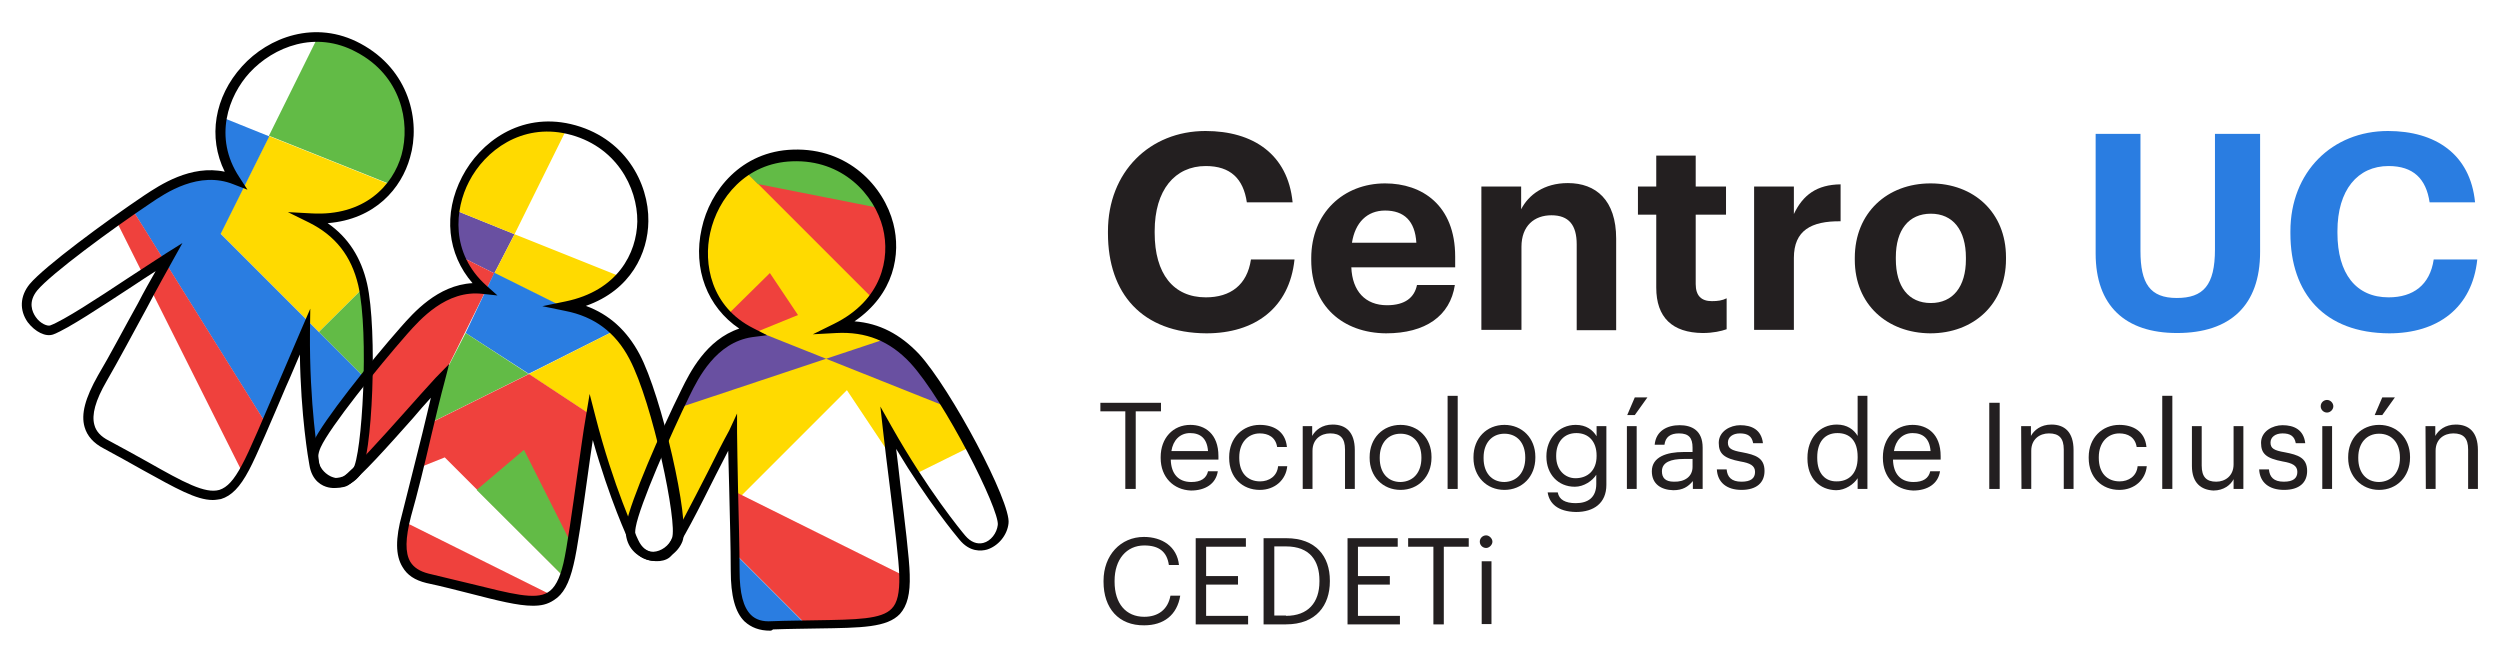<?xml version="1.0" encoding="utf-8"?>
<!-- Generator: Adobe Illustrator 25.2.1, SVG Export Plug-In . SVG Version: 6.00 Build 0)  -->
<svg version="1.1" id="Capa_1" xmlns="http://www.w3.org/2000/svg" xmlns:xlink="http://www.w3.org/1999/xlink" x="0px" y="0px"
	 viewBox="0 0 792 210" style="enable-background:new 0 0 792 210;" xml:space="preserve">
<style type="text/css">
	.st0{fill:#FFDA00;}
	.st1{fill:#EF413D;}
	.st2{fill:#62BB46;}
	.st3{fill:#2A7DE1;}
	.st4{fill:#6950A1;}
	.st5{fill:none;}
	.st6{fill:#231F20;}
</style>
<g id="dibujo">
	<g>
		<path class="st0" d="M307.7,141.4l-2.6-5.5h-0.9c-1.2-2.9-6-13.9-15.6-23.4c-11.2-11-23.7-8.8-23.7-8.8
			C272,99.9,277.5,93,277.5,93l-35.6-42c0,0-18.3,6.6-19.1,26.5s15.1,27.6,15.1,27.6h0.1c-2.3,0.4-5.8,1.4-8.1,2.9
			c-3.7,2.5-8.8,8.9-8.8,8.9l-11.2,23.2l3.3,15.5l1.5,14.7l6.1-11.5l11.5-22.6v23.4l36-36l13.8,20.7l-0.5-8.3l0,0l5.3,9.5l0.2-0.1
			l2.8,4.8L307.7,141.4z"/>
		<path class="st1" d="M255.9,198.4l-23.1-23.1l-0.3-19.7l53.9,26.8c0,0,1.2,10-4.7,12.9C275.8,198.3,255.9,198.4,255.9,198.4z"/>
		<path class="st2" d="M124.2,58.6l-39-15.6l15.7-31.7c0,0,20.5,0.9,27.5,21.3C133.8,48.2,124.2,58.6,124.2,58.6"/>
		<path class="st0" d="M115.2,91.1L101,105.2L69.8,74l15.4-30.9l39,15.6c0,0-5.5,11-25.6,10.6l0,0C98.5,69.1,111.4,75,115.2,91.1"/>
		<path class="st2" d="M115.2,91.1L101,105.2l14.5,14.5l1.2-1.2C116.7,118.5,117.7,98.9,115.2,91.1"/>
		<path class="st3" d="M41.9,66.4l42.3,67.8l12.5-29.1c0,0,0.6,31.8,2.5,38.5s0,0,0,0l16.4-23.8L69.9,74.1l15.4-30.9L69.9,37
			c0,0-0.2,15,4.7,20c4.8,5.1,0,0,0,0S63,49.5,41.9,66.4"/>
		<path class="st1" d="M84.2,134.1L41.9,66.3l-5.1,3.6l8.4,16.8l8.1-5L48,92.2l28.9,57.7C76.9,150,81.6,142.8,84.2,134.1z"/>
		<polygon class="st4" points="145.4,81 156.6,86.6 163,74.2 143.7,66.4 		"/>
		<path class="st0" d="M163,74.2l-19.3-7.8c0,0,3.9-13.7,12.3-19.8s15.6-6.8,23.5-5.7L163,74.2z"/>
		<path class="st0" d="M156.6,86.6l6.4-12.4l34,13.6c0,0-5.7,8.8-19.9,9L156.6,86.6z"/>
		<path class="st1" d="M156.6,86.6l-17.7,35.7l-3.1,2.4l-22.4,24.5c0,0,2.6-6.5,3.3-30.6c0,0,16.7-22,24.7-24.9
			c8-2.9,11.2-1.9,11.2-1.9s-6-6.7-7.2-10.8L156.6,86.6z"/>
		<path class="st3" d="M147.5,105.5l20,12.9l27.5-13.8c0,0-8.1-8.1-17.9-8l-20.5-10.2L147.5,105.5z"/>
		<polygon class="st2" points="167.5,118.5 135.9,134.2 138.9,122.2 147.5,105.5 		"/>
		<path class="st0" d="M167.5,118.5l19.4,12.8c0,0,8.5,28.6,12.5,37.3c0,0,5.6-21.8,10.7-28.4c0,0-2.3-13.7-8.6-26.2l-6.5-9.4
			L167.5,118.5z"/>
		<path class="st1" d="M132.4,148.3l8.5-3.4l38,38c0,0,1.3-2.2,3.6-17.6s4.5-34,4.5-34l-19.4-12.8L136,134.2L132.4,148.3z"/>
		<path class="st1" d="M128.3,165.4l46.8,23.3c0,0-3.3,2.7-10.1,1.4c-6.8-1.3-32.5-8-32.5-8s-5.9-4.7-5-10.8
			C128.4,165.3,128.3,165.4,128.3,165.4z"/>
		<polyline class="st2" points="151,155.2 166,142.5 181.2,172.7 178.8,182.9 151,155.2 		"/>
		<polygon class="st1" points="238.8,105.5 230.5,99.7 243.9,86.5 252.8,99.8 		"/>
		<path class="st1" d="M236,54.1l40.7,40.7c0,0,10.8-14.2,1.3-30.9c-9.5-16.8-29.3-14.5-30.6-14.3C246.1,49.9,236,54.1,236,54.1"/>
		<path class="st2" d="M279.1,66c-0.3-0.6-0.6-1.4-1.1-2c-9.5-16.8-29.3-14.5-30.6-14.3c-1.3,0.2-11.4,4.5-11.4,4.5l4.1,4.1
			L279.1,66z"/>
		<line class="st5" x1="236" y1="54.1" x2="240.2" y2="58.4"/>
		<path class="st3" d="M235.4,193.9c0,0-4.1-7.4-2.5-18.4l22.8,22.8C255.8,198.2,240.8,201.9,235.4,193.9z"/>
		<path class="st4" d="M214.7,129.3l66.7-22.2c0,0,9.4,4.1,19.3,22.1c9.9,18,0,0,0,0L236,103.4l1,2c0,0-7.4,1.6-14.1,8.9
			C219,118.5,214.7,129.3,214.7,129.3"/>
		<g>
			<path d="M168.8,191.9c-4.7,0-11.1-1.6-20-3.9c-4-1-8.5-2.2-13.7-3.3c-3.7-0.9-6.1-2.5-7.6-5.1c-2.2-3.6-2.3-8.9-0.1-16.8
				c1.8-7,4.2-16.8,6.4-25.5c1-4,1.9-8,2.7-11.3c-1.8,2-3.8,4.2-5.7,6.5c-8,9-16.3,18.3-20.3,21.1c-2.2,1.5-5.9,0.9-8.8-1.6
				c-3.6-3-4.5-7.4-2.5-11.9c3.1-6.7,18.1-25.5,27.8-36.5c3.9-4.4,11.6-13.3,22.7-13.9c-8-9.2-9.4-22-3.3-33.7
				c5.7-11,18.4-20.4,34.4-16.7c17.1,4,24.8,18.7,24.6,30.8c-0.1,10-5.5,21.8-19.8,26.8c7.4,2.7,13,7.8,17,15.3
				c7,13.1,16.1,53,13.6,59.3c-1.4,3.6-5.1,6.1-8.7,6.2c-1.9,0-5.5-0.5-7.8-5.4c-0.8-1.5-6.6-14.1-11.9-32.9
				c-0.5,3.4-1.1,7.2-1.6,11.1c-1.6,11.6-3.3,23.6-4.5,28.4c-1.4,6-3.3,9.4-6.2,11.2C173.4,191.5,171.4,191.9,168.8,191.9z
				 M142.3,115.3l-1.5,5.8c-1.1,4-2.6,10.3-4.2,17c-2,8.7-4.4,18.5-6.4,25.5c-1.8,7-1.9,11.5-0.2,14.4c1.1,1.8,3,3,5.7,3.7
				c5.2,1.2,9.7,2.4,13.7,3.3c12.6,3.1,20.1,5.1,24.1,2.7c2.2-1.3,3.8-4.2,5-9.3c1.1-4.7,2.8-16.7,4.4-28.2c1-6.8,1.8-13.1,2.7-18.2
				l1.2-7.2l1.8,7c5.7,22.3,12.8,37.6,13.6,39.3c1.1,2.4,2.8,3.7,4.7,3.7h0.1c2.4-0.1,5-1.9,5.9-4.4c1.8-4.5-6.1-42.7-13.5-56.7
				c-4.4-8.4-11.1-13.4-20.3-15.2l-7.3-1.5l7.3-1.5c16.6-3.4,22.6-15.3,22.8-25.3c0.1-10.9-6.8-24.2-22.3-27.8
				c-14.3-3.3-25.9,5.2-31,15.1c-4.6,8.8-5.9,22.7,5.4,32.9l3.6,3.2l-4.7-0.5c-11.5-1.4-19.9,8.2-23.9,12.7
				c-9.4,10.7-24.5,29.5-27.4,35.9c-2,4.3,0.2,7,1.6,8.2c2,1.7,4.4,1.9,5.2,1.4c3.7-2.7,12.3-12.3,19.8-20.7c3.6-4,7-7.9,9.8-10.9
				L142.3,115.3z"/>
		</g>
		<g>
			<path d="M67.4,158.4c-5.2,0-11.7-3.7-22.2-9.5c-3.6-2-7.6-4.3-12.3-6.8c-3.3-1.7-5.3-4-6.1-6.8c-1.2-4.1,0.2-9.2,4.2-16.3
				c3.7-6.2,8.4-15.2,12.7-22.9c1.9-3.7,3.9-7.2,5.6-10.2c-2.3,1.5-4.7,3-7.2,4.7C32,97.2,21.6,104.1,17,105.9
				c-2.5,1-5.9-0.8-8.2-3.8C6.1,98.3,6.3,93.8,9.4,90c4.7-5.6,24.1-19.9,36.3-28.1c5-3.3,14.7-9.8,25.5-7.5
				c-5.4-10.9-3.3-23.7,5.5-33.4c8.3-9.2,23.2-14.9,37.5-7.2c15.5,8.3,19.1,24.6,15.7,36.1c-2.7,9.7-11,19.6-26.1,20.8
				c6.5,4.5,10.6,10.9,12.5,19.2c3.3,14.5,1.8,55.4-2.3,60.7c-2.3,3-6.5,4.6-10,3.8c-1.8-0.4-5.2-1.9-6-7.2
				c-0.3-1.6-2.7-15.3-3-34.9c-1.4,3.2-2.8,6.7-4.4,10.2c-4.6,10.8-9.3,21.9-11.7,26.4c-2.9,5.5-5.6,8.2-8.9,9.2
				C69.2,158.2,68.4,158.4,67.4,158.4z M57.8,77l-2.9,5.2c-2,3.6-5.2,9.3-8.4,15.4c-4.3,7.9-9,16.7-12.7,23.1
				c-3.6,6.2-4.8,10.7-3.9,13.9c0.5,2,2,3.7,4.6,5c4.6,2.5,8.7,4.7,12.4,6.8c11.3,6.4,18.1,10.1,22.6,8.8c2.5-0.8,4.6-3.1,7.1-7.8
				c2.4-4.3,7-15.4,11.6-26.1c2.7-6.2,5.2-12.2,7.2-16.8l2.9-6.7l-0.1,7.3c-0.2,23.1,2.6,39.6,2.9,41.5c0.4,2.7,1.8,4.3,3.8,4.7
				c2.4,0.5,5.3-0.5,6.9-2.7c2.9-3.9,5.2-42.9,1.7-58.2c-2.2-9.3-7.2-15.7-15.6-19.9l-6.7-3.3l7.4,0.4c16.9,1,25.9-8.9,28.6-18.5
				c2.9-10.5-0.2-25.2-14.3-32.6C100,9.5,86.7,14.8,79.1,23c-6.7,7.3-11.6,20.5-3.3,33.1l2.6,4L74,58.4C63.1,54,52.6,61,47.5,64.5
				C35.7,72.4,16.2,86.7,11.8,92c-3,3.7-1.6,6.8-0.5,8.4c1.5,2.2,3.8,3,4.6,2.7c4.3-1.6,15-8.6,24.5-14.9c4.5-2.9,8.7-5.7,12.3-8
				L57.8,77z"/>
		</g>
		<g>
			<path d="M244,199.8c-3.4,0-6-1-8.1-2.9c-3-2.9-4.4-8.1-4.4-16.2c0-7.2-0.3-17.3-0.5-26.3c-0.1-4.2-0.2-8.2-0.3-11.6
				c-1.2,2.4-2.6,5.1-3.9,7.6c-5.4,10.8-11,21.9-14.1,25.6c-1.6,2-5.5,2.4-8.9,0.8c-4.2-1.9-6.2-5.9-5.4-10.8
				c1.3-7.2,10.9-29.3,17.5-42.6c2.6-5.3,7.8-15.8,18.3-19.3c-10.1-6.8-14.8-18.9-11.9-31.7c2.6-12.1,12.6-24.5,28.9-25
				c17.6-0.6,28.8,11.7,31.8,23.4c2.5,9.7,0.3,22.4-12.3,31c7.9,0.6,14.5,4.1,20.4,10.3c10.1,11,29.3,47.1,28.4,53.7
				c-0.4,3.8-3.3,7.2-6.8,8.3c-1.8,0.5-5.5,0.9-8.8-3.2c-1.1-1.3-10-12-20-28.7c0.4,3.4,0.9,7.2,1.3,11.1c1.4,11.6,2.9,23.7,3,28.7
				c0.2,6.2-0.8,9.9-3.1,12.5c-4.1,4.3-12,4.4-26.2,4.6c-4.1,0.1-8.7,0.1-14,0.3C244.4,199.8,244.2,199.8,244,199.8z M233.5,131v5.9
				c0,4.1,0.2,10.7,0.3,17.6c0.2,8.9,0.5,19.1,0.5,26.3c0,7.2,1.2,11.6,3.6,14c1.5,1.5,3.7,2.2,6.5,2c5.3-0.2,10-0.2,14.1-0.3
				c12.9-0.2,20.8-0.3,24-3.7c1.8-1.8,2.5-5.1,2.4-10.2c-0.1-5-1.6-16.9-3-28.4c-0.9-6.8-1.6-13.1-2.2-18.2l-0.8-7.2l3.6,6.4
				c11.3,20,22.1,33.1,23.3,34.5c1.7,2,3.7,2.8,5.7,2.3c2.4-0.6,4.3-3.1,4.6-5.7c0.6-4.8-16.9-39.6-27.7-51.3
				c-6.5-7-14.1-10-23.5-9.5l-7.4,0.4l6.7-3.3c15.2-7.5,17.9-20.7,15.5-30.4c-2.7-10.6-12.8-21.7-28.7-21.1
				c-14.7,0.5-23.6,11.7-26,22.6c-2.2,9.7,0.1,23.5,13.7,30.3l4.3,2.2l-4.7,0.6c-11.5,1.7-17.1,13-19.8,18.5
				c-6.2,12.7-15.9,34.8-17.1,41.7c-0.9,4.7,1.9,6.7,3.7,7.5c2.4,1.1,4.8,0.8,5.4,0c2.9-3.6,8.6-15,13.8-25.1
				c2.4-4.8,4.7-9.4,6.7-13L233.5,131z"/>
		</g>
		<g>
			<path class="st6" d="M351,73.9v-0.6c0-18.9,13.3-31.8,30.9-31.8c15,0,26.1,7.3,27.6,22.6H395c-1.1-7.5-5.2-11.5-13-11.5
				c-9.8,0-16.2,7.6-16.2,20.6v0.6c0,12.9,5.9,20.4,16.2,20.4c7.8,0,13.1-3.9,14.3-12h13.8c-1.6,15.4-12.6,23.4-27.9,23.4
				C361.8,105.5,351,93,351,73.9z"/>
			<path class="st6" d="M415.4,82.4v-0.6c0-14.3,10.2-23.7,23.4-23.7c11.7,0,22.2,6.9,22.2,23.2v3.4h-32.9c0.3,7.5,4.4,12,11.3,12
				c5.8,0,8.7-2.5,9.5-6.4h12c-1.5,9.8-9.3,15.3-21.8,15.3C425.4,105.5,415.4,96.9,415.4,82.4z M448.7,76.9
				c-0.4-6.9-3.9-10.2-9.9-10.2c-5.7,0-9.5,3.8-10.5,10.2H448.7z"/>
			<path class="st6" d="M469.3,59.1h12.6v7.2c2.3-4.5,7.2-8.3,14.8-8.3c8.9,0,15.3,5.4,15.3,17.6v29h-12.5V77.4c0-6.1-2.5-9.2-8-9.2
				c-5.4,0-9.5,3.3-9.5,10v26.3h-12.7V59.1z"/>
			<path class="st6" d="M524.7,91.1V68h-5.8v-8.9h5.8v-9.8h12.5v9.8h9.6V68h-9.6v22c0,3.7,1.8,5.4,5.1,5.4c1.9,0,3.3-0.2,4.7-0.9
				v9.8c-1.7,0.6-4.3,1.2-7.6,1.2C529.8,105.4,524.7,100.6,524.7,91.1z"/>
			<path class="st6" d="M555.7,59.1h12.6v8.7c2.9-6.1,7.3-9.3,14.8-9.4v11.7c-9.3-0.1-14.8,2.9-14.8,11.6v22.8h-12.6V59.1z"/>
			<path class="st6" d="M587.6,82.3v-0.6c0-14.3,10.3-23.6,24-23.6c13.7,0,23.9,9.2,23.9,23.4v0.6c0,14.3-10.3,23.5-24,23.5
				C597.9,105.5,587.6,96.5,587.6,82.3z M622.8,82.2v-0.6c0-8.7-4.1-13.9-11.1-13.9c-7,0-11.1,5.1-11.1,13.8v0.6
				c0,8.7,4,13.9,11.1,13.9C618.7,96,622.8,90.8,622.8,82.2z"/>
			<path class="st3" d="M663.9,80.3V42.4h14.2v37.1c0,10.3,3,14.9,11.5,14.9c8.4,0,12.1-4,12.1-15.4V42.4H716v37.4
				c0,17-9.5,25.7-26.3,25.7C673.2,105.5,663.9,96.8,663.9,80.3z"/>
			<path class="st3" d="M725.6,73.9v-0.6c0-18.9,13.3-31.8,30.9-31.8c15,0,26.1,7.3,27.6,22.6h-14.4c-1.1-7.5-5.2-11.5-13-11.5
				c-9.8,0-16.2,7.6-16.2,20.6v0.6c0,12.9,5.9,20.4,16.2,20.4c7.8,0,13.1-3.9,14.3-12h13.8c-1.6,15.4-12.6,23.4-27.9,23.4
				C736.4,105.5,725.6,93,725.6,73.9z"/>
			<path class="st6" d="M356.5,130.3h-7.9v-2.7h19.2v2.7h-8v24.6h-3.3V130.3z"/>
			<path class="st6" d="M367.7,145.1v-0.3c0-6,3.9-10.2,9.4-10.2c4.6,0,8.9,2.8,8.9,9.9v1.1h-15.1c0.1,4.5,2.4,7.1,6.5,7.1
				c3.1,0,4.8-1.2,5.3-3.4h3.1c-0.6,4-4,6.1-8.5,6.1C371.8,155.2,367.7,151.2,367.7,145.1z M382.7,142.9c-0.3-4.1-2.5-5.7-5.7-5.7
				s-5.4,2.3-5.9,5.7H382.7z"/>
			<path class="st6" d="M389.4,145.1v-0.3c0-6.1,4.3-10.2,9.7-10.2c4.2,0,8.1,1.9,8.6,7h-3.1c-0.5-3.1-2.8-4.3-5.5-4.3
				c-3.7,0-6.5,2.9-6.5,7.5v0.3c0,4.8,2.7,7.4,6.6,7.4c2.8,0,5.4-1.6,5.7-4.8h2.9c-0.4,4.3-3.9,7.5-8.7,7.5
				C393.6,155.2,389.4,151.3,389.4,145.1z"/>
			<path class="st6" d="M412.6,135h3.1v3.1c1-1.8,3.1-3.6,6.5-3.6c4.1,0,7,2.3,7,8.1v12.3h-3.1v-12.5c0-3.6-1.5-5.1-4.7-5.1
				c-2.9,0-5.6,1.8-5.6,5.5v12.1h-3.1V135z"/>
			<path class="st6" d="M433.9,145.1v-0.3c0-6,4.2-10.2,9.8-10.2s9.8,4.2,9.8,10.1v0.3c0,6-4.2,10.2-9.8,10.2
				C438,155.2,433.9,150.9,433.9,145.1z M450.3,145.1v-0.2c0-4.6-2.6-7.5-6.6-7.5c-4,0-6.6,3-6.6,7.5v0.3c0,4.5,2.5,7.5,6.6,7.5
				C447.8,152.6,450.3,149.6,450.3,145.1z"/>
			<path class="st6" d="M458.6,125.4h3.2v29.5h-3.2V125.4z"/>
			<path class="st6" d="M466.8,145.1v-0.3c0-6,4.2-10.2,9.8-10.2s9.8,4.2,9.8,10.1v0.3c0,6-4.2,10.2-9.8,10.2
				C470.9,155.2,466.8,150.9,466.8,145.1z M483.2,145.1v-0.2c0-4.6-2.6-7.5-6.6-7.5c-4,0-6.6,3-6.6,7.5v0.3c0,4.5,2.5,7.5,6.6,7.5
				C480.6,152.6,483.2,149.6,483.2,145.1z"/>
			<path class="st6" d="M490.3,156h3.2c0.4,2.3,2.4,3.4,5.7,3.4c3.9,0,6.5-1.8,6.5-6.1v-2.9c-1.2,1.9-3.9,3.8-6.8,3.8
				c-5.3,0-9-4-9-9.5v-0.2c0-5.4,3.8-9.9,9.3-9.9c3.3,0,5.4,1.6,6.6,3.6v-3.2h3.1v18.6c0,5.8-4,8.6-9.6,8.6
				C493.4,162.1,490.8,159.4,490.3,156z M505.8,144.5v-0.2c0-4.4-2.5-7.1-6.4-7.1c-4,0-6.4,2.9-6.4,7.1v0.3c0,4.3,2.8,6.9,6.1,6.9
				C503,151.5,505.8,149,505.8,144.5z"/>
			<path class="st6" d="M515.4,135h3.1v19.9h-3.1V135z M517.9,125.9h4l-4,5.6h-2.4L517.9,125.9z"/>
			<path class="st6" d="M523.3,149.3c0-4.6,4.8-6.1,10-6.1h2.9v-1.4c0-3.1-1.2-4.5-4.3-4.5c-2.8,0-4.3,1.2-4.6,3.6h-3.1
				c0.4-4.5,4.1-6.2,7.9-6.2s7.3,1.6,7.3,7.1v13.1h-3.1v-2.5c-1.5,1.8-3.2,2.9-6.2,2.9C526.3,155.2,523.3,153.4,523.3,149.3z
				 M536.2,147.9v-2.5h-2.8c-4,0-6.9,1-6.9,3.9c0,2,1,3.3,3.8,3.3C533.7,152.7,536.2,151,536.2,147.9z"/>
			<path class="st6" d="M543.9,148.7h3.1c0.2,2.4,1.5,3.9,4.7,3.9c3,0,4.3-1.1,4.3-3.1s-1.6-2.8-4.6-3.3c-5.2-1-6.9-2.4-6.9-5.9
				c0-3.7,3.7-5.6,6.8-5.6c3.6,0,6.7,1.4,7.2,5.7h-3.1c-0.4-2.2-1.7-3.1-4.2-3.1c-2.3,0-3.8,1.2-3.8,2.9c0,1.8,1,2.5,4.6,3.1
				c4.1,0.8,7,1.7,7,5.9c0,3.7-2.5,6-7.3,6C547,155.2,544.1,152.8,543.9,148.7z"/>
			<path class="st6" d="M572.6,145.3V145c0-6.1,3.8-10.5,9.3-10.5c3.3,0,5.4,1.6,6.6,3.6v-12.7h3.1v29.5h-3.1v-3.4
				c-1.2,1.9-3.9,3.8-6.8,3.8C576.4,155.2,572.6,151.5,572.6,145.3z M588.5,145v-0.3c0-5.1-2.5-7.5-6.4-7.5c-4,0-6.4,2.8-6.4,7.6
				v0.3c0,5.1,2.7,7.4,6,7.4C585.6,152.6,588.5,150.1,588.5,145z"/>
			<path class="st6" d="M596.5,145.1v-0.3c0-6,3.9-10.2,9.4-10.2c4.6,0,8.9,2.8,8.9,9.9v1.1h-15.1c0.1,4.5,2.4,7.1,6.5,7.1
				c3.1,0,4.8-1.2,5.3-3.4h3.1c-0.6,4-4,6.1-8.5,6.1C600.5,155.2,596.5,151.2,596.5,145.1z M611.6,142.9c-0.3-4.1-2.5-5.7-5.7-5.7
				c-3.2,0-5.4,2.3-5.9,5.7H611.6z"/>
			<path class="st6" d="M630.2,127.6h3.3v27.3h-3.3V127.6z"/>
			<path class="st6" d="M640.3,135h3.1v3.1c1-1.8,3.1-3.6,6.5-3.6c4.1,0,7,2.3,7,8.1v12.3h-3.1v-12.5c0-3.6-1.5-5.1-4.7-5.1
				c-2.9,0-5.6,1.8-5.6,5.5v12.1h-3.1L640.3,135L640.3,135z"/>
			<path class="st6" d="M661.7,145.1v-0.3c0-6.1,4.3-10.2,9.7-10.2c4.2,0,8.1,1.9,8.6,7h-3.1c-0.5-3.1-2.8-4.3-5.5-4.3
				c-3.7,0-6.5,2.9-6.5,7.5v0.3c0,4.8,2.7,7.4,6.6,7.4c2.8,0,5.4-1.6,5.7-4.8h2.9c-0.4,4.3-3.9,7.5-8.7,7.5
				C665.9,155.2,661.7,151.3,661.7,145.1z"/>
			<path class="st6" d="M685,125.4h3.2v29.5H685V125.4z"/>
			<path class="st6" d="M694.4,147.6V135h3.1v12.5c0,3.6,1.5,5.1,4.6,5.1c2.8,0,5.5-1.8,5.5-5.5V135h3.1v19.9h-3.1v-3.1
				c-0.9,1.8-3.1,3.6-6.4,3.6C697.4,155.2,694.4,153.1,694.4,147.6z"/>
			<path class="st6" d="M715.7,148.7h3.1c0.2,2.4,1.5,3.9,4.7,3.9c3,0,4.3-1.1,4.3-3.1s-1.6-2.8-4.6-3.3c-5.2-1-6.9-2.4-6.9-5.9
				c0-3.7,3.7-5.6,6.8-5.6c3.6,0,6.7,1.4,7.2,5.7h-3c-0.4-2.2-1.7-3.1-4.2-3.1c-2.3,0-3.8,1.2-3.8,2.9c0,1.8,1,2.5,4.6,3.1
				c4.1,0.8,7,1.7,7,5.9c0,3.7-2.5,6-7.3,6C718.8,155.2,715.9,152.8,715.7,148.7z"/>
			<path class="st6" d="M735.2,128.7c0-1.2,1-2,2-2c1.1,0,2,1,2,2c0,1.1-1,2-2,2C736.1,130.7,735.2,129.8,735.2,128.7z M735.7,135
				h3.1v19.9h-3.1V135z"/>
			<path class="st6" d="M743.9,145.1v-0.3c0-6,4.2-10.2,9.8-10.2c5.6,0,9.8,4.2,9.8,10.1v0.3c0,6-4.2,10.2-9.8,10.2
				S743.9,150.9,743.9,145.1z M760.3,145.1v-0.2c0-4.6-2.6-7.5-6.6-7.5c-4,0-6.6,3-6.6,7.5v0.3c0,4.5,2.5,7.5,6.6,7.5
				C757.7,152.6,760.3,149.6,760.3,145.1z M754.7,125.9h4l-4,5.6h-2.4L754.7,125.9z"/>
			<path class="st6" d="M768.4,135h3.1v3.1c1-1.8,3.1-3.6,6.5-3.6c4.1,0,7,2.3,7,8.1v12.3h-3.1v-12.5c0-3.6-1.5-5.1-4.7-5.1
				c-2.9,0-5.6,1.8-5.6,5.5v12.1h-3.1L768.4,135L768.4,135z"/>
			<path class="st6" d="M349.6,184.3V184c0-8.1,5.4-13.9,12.8-13.9c5.7,0,10.5,3,11.1,8.9h-3.2c-0.6-4.2-3.1-6.2-7.8-6.2
				c-5.6,0-9.4,4.4-9.4,11.2v0.3c0,6.9,3.6,11.1,9.4,11.1c4.4,0,7.5-2.3,8.3-6.7h3.1c-1,6.2-5.3,9.4-11.4,9.4
				C354.4,198.2,349.6,192.7,349.6,184.3z"/>
			<path class="st6" d="M378.8,170.5h15.9v2.7h-12.6v9.3h10.1v2.7h-10.1v9.9h13.3v2.7h-16.6V170.5z"/>
			<path class="st6" d="M400.3,170.5h7.2c9.4,0,13.8,5.8,13.8,13.4v0.3c0,7.5-4.3,13.6-13.9,13.6h-7.1V170.5z M407.4,195.1
				c7,0,10.6-4.2,10.6-10.9v-0.3c0-6.2-3-10.8-10.6-10.8h-3.7V195h3.7V195.1z"/>
			<path class="st6" d="M426.9,170.5h15.9v2.7h-12.6v9.3h10.1v2.7h-10.1v9.9h13.3v2.7h-16.6L426.9,170.5L426.9,170.5z"/>
			<path class="st6" d="M454.1,173.2h-8v-2.7h19.2v2.7h-7.9v24.6h-3.3V173.2z"/>
			<path class="st6" d="M468.8,171.6c0-1.2,1-2,2-2s2,1,2,2s-1,2-2,2S468.8,172.8,468.8,171.6z M469.4,177.8h3.1v19.9h-3.1V177.8z"
				/>
		</g>
	</g>
</g>
<g id="grilla">
</g>
<g id="aurea">
</g>
<g id="txt">
</g>
</svg>
